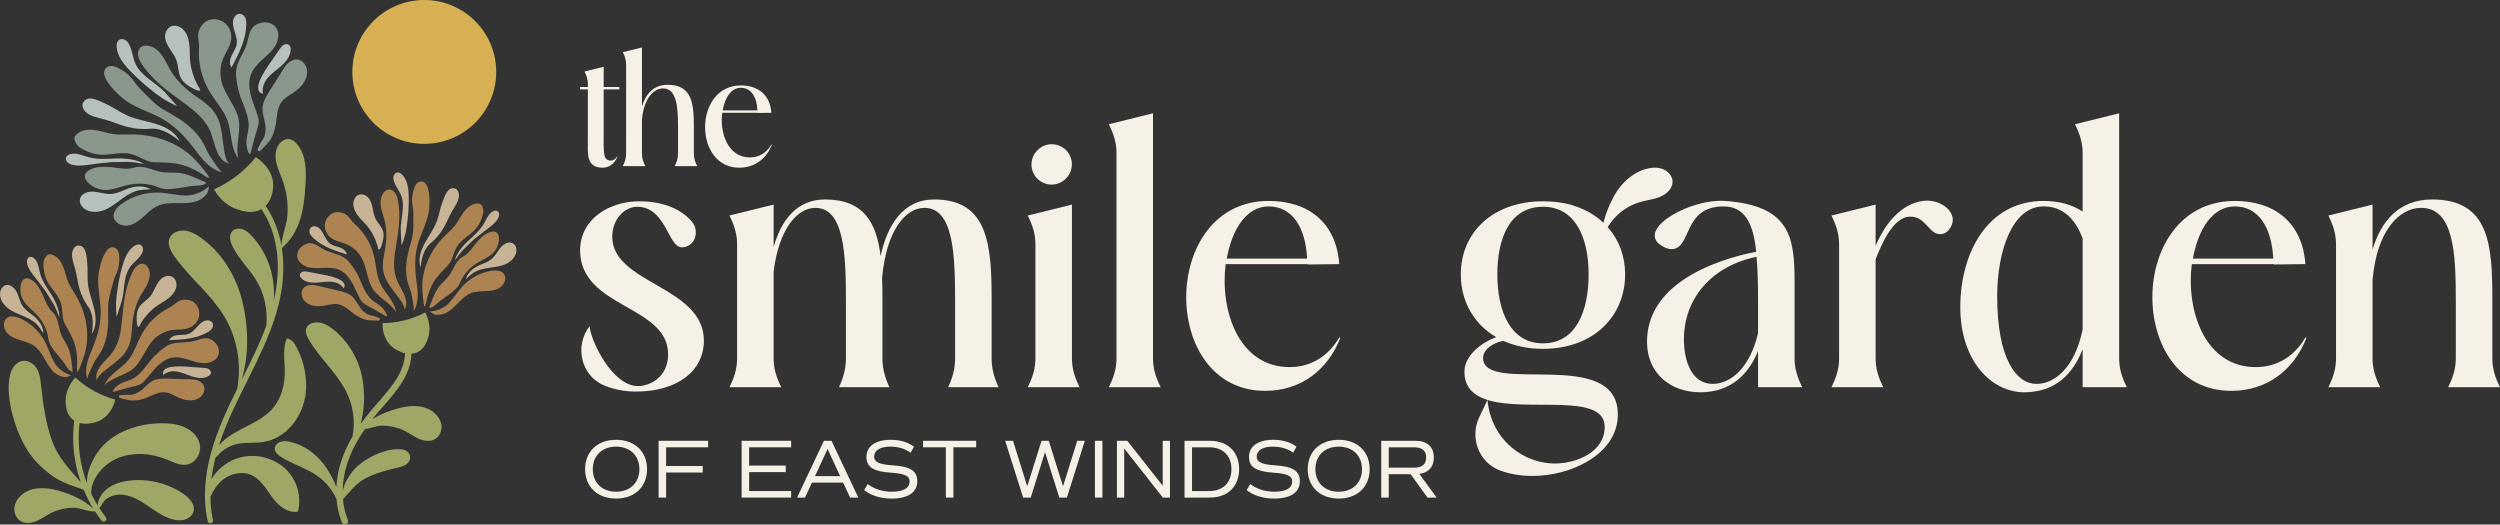 <?xml version="1.0" encoding="UTF-8"?><svg id="Layer_2" xmlns="http://www.w3.org/2000/svg" viewBox="0 0 900 188.835"><rect x="0" y="0" width="900" height="188.835" fill="#333333" stroke="none"/><g id="Components"><g id="_25fd69a9-5ed3-4e67-bae5-b8f0a8f5b347_7"><path d="M212.253,117.429c.394,5.39,8.282,21.561,17.354,21.561,4.47,0,10.912-3.287,10.912-11.438,0-17.748-31.552-16.565-31.683-37.337,0-11.701,10.912-17.748,21.298-17.748,7.535,0,14.686,2.226,18.989,7.383,2.591,3.105,1.402,8.184-2.546,9.061-.35.078-.705.121-1.061.121-4.996.132-5.653-14.33-15.908-14.593-4.601-.132-9.203,4.338-9.203,10.78,0,16.959,32.867,17.748,32.998,37.337,0,11.175-9.729,18.274-24.058,18.405-3.723.056-7.736-.565-11.583-2.082-8.521-3.36-11.138-14.225-5.508-21.451h0Z" style="fill:#f5f1e7;"/><path d="M262.595,77.594l15.908-3.944v15.25c2.761-9.597,8.282-17.091,18.537-17.091,13.935,0,18.537,8.414,19.983,20.377,2.366-11.043,8.02-20.377,19.326-20.377,19.457,0,20.64,16.565,20.64,36.022v21.166c0,3.812.92,6.968,2.498,10.386h-18.142c1.578-3.418,2.498-6.573,2.498-10.386v-20.64c0-17.091-.657-33.524-11.043-33.524-6.705,0-13.673,7.888-15.25,25.242.132,2.498.132,5.127.132,7.757v21.166c0,3.812.92,6.968,2.498,10.386h-18.142c1.578-3.418,2.498-6.573,2.498-10.386v-20.64c0-17.091-.657-33.524-11.043-33.524-6.31,0-13.015,7.231-14.987,22.875v31.289c0,3.812,1.052,6.968,2.761,10.386h-18.668c1.709-3.418,2.761-6.573,2.761-10.386v-41.018c0-3.812-1.052-6.968-2.761-10.386Z" style="fill:#f5f1e7;"/><path d="M385.898,73.65v55.348c0,3.812,1.052,6.968,2.761,10.386h-18.668c1.709-3.418,2.761-6.573,2.761-10.386v-41.018c0-3.812-1.052-6.968-2.761-10.386l15.908-3.944ZM373.451,54.117l.079-.079c2.838-2.838,7.446-2.82,10.262.04h0c2.785,2.829,2.768,7.375-.04,10.182l-.079.079c-2.838,2.838-7.446,2.82-10.262-.04h0c-2.785-2.829-2.768-7.375.04-10.182Z" style="fill:#f5f1e7;"/><path d="M415.081,40.784v88.214c0,3.812,1.052,6.968,2.761,10.386h-18.668c1.709-3.418,2.761-6.573,2.761-10.386V55.114c0-3.812-1.052-6.968-2.761-10.386l15.908-3.944Z" style="fill:#f5f1e7;"/><path d="M427.041,106.649c.132-17.091,9.992-34.313,29.712-34.313,14.33,0,24.321,7.888,25.373,22.744l-11.438.132v-.132h-29.449c-2.103,16.565,4.601,37.074,23.007,37.074,7.757,0,13.935-3.944,17.88-10.649l.394.132c-4.47,11.438-14.067,19.063-27.082,19.063-19.063,0-28.528-16.959-28.397-34.05ZM441.634,93.108h28.923c-.526-11.306-5.39-18.8-13.804-18.8-8.151,0-13.278,8.414-15.119,18.8Z" style="fill:#f5f1e7;"/><path d="M632.238,90.61c-1.052-9.992-3.944-16.302-11.832-16.302-14.724,0-11.306,15.382-18.668,15.382-1.315,0-2.892-.657-4.601-1.972-6.721-6.023,11.668-16.258,23.927-15.382,23.342,1.668,24.979,13.147,24.979,28.791v27.871c0,3.812,1.052,6.968,2.761,10.386h-15.908v-13.015c-3.418,8.414-9.86,14.856-20.772,14.856-10.78,0-19.063-6.836-19.194-17.88-.263-20.509,22.875-29.449,39.309-32.735ZM606.207,122.162c0,8.02,2.892,16.039,10.386,16.039,6.442,0,13.41-5.785,16.302-18.274v-11.569c0-5.785-.132-11.306-.526-15.908-15.776,3.155-26.162,14.724-26.162,29.712Z" style="fill:#f5f1e7;"/><path d="M675.218,73.65v14.856c3.287-7.757,8.893-14.995,16.959-16.17,6.016-.877,12.311,3.637,10.517,8.545-1.052,2.366-2.366,3.418-4.47,3.418-3.944-.263-4.996-6.31-10.517-6.31-6.31,0-10.517,10.386-12.489,15.382v35.628c0,3.812,1.052,6.968,2.761,10.386h-18.668c1.709-3.418,2.761-6.573,2.761-10.386v-41.018c0-3.812-1.052-6.968-2.761-10.386l15.908-3.944Z" style="fill:#f5f1e7;"/><path d="M735.683,72.336c5.522,0,10.254,1.315,14.067,3.812v-21.035c0-3.812-1.052-6.968-2.761-10.386l15.908-3.944v88.214c0,3.812,1.052,6.968,2.761,10.386h-15.908v-13.673c-3.418,8.808-9.729,15.513-21.035,15.513-11.701,0-23.007-11.175-23.007-30.632,0-19.589,9.86-38.257,29.974-38.257ZM733.185,138.201c6.705,0,13.804-6.179,16.565-19.589v-32.735c-2.629-7.099-7.099-11.569-14.067-11.569-11.306,0-16.696,16.17-16.696,32.341,0,22.218,6.705,31.552,14.198,31.552Z" style="fill:#f5f1e7;"/><path d="M774.853,106.649c.132-17.091,9.992-34.313,29.712-34.313,14.33,0,24.321,7.888,25.373,22.744l-11.438.132v-.132h-29.449c-2.103,16.565,4.601,37.074,23.007,37.074,7.757,0,13.935-3.944,17.88-10.649l.394.132c-4.47,11.438-14.067,19.063-27.082,19.063-19.063,0-28.528-16.959-28.397-34.05ZM789.446,93.108h28.923c-.526-11.306-5.39-18.8-13.804-18.8-8.151,0-13.278,8.414-15.119,18.8Z" style="fill:#f5f1e7;"/><path d="M838.211,77.594l15.908-3.944v16.17c3.024-9.992,9.334-18.011,21.429-18.011,20.772,0,21.692,16.565,21.692,36.022v21.166c0,3.812,1.052,6.968,2.761,10.386h-18.668c1.709-3.418,2.761-6.573,2.761-10.386v-20.64c0-17.091-.657-33.524-12.489-33.524-7.757,0-15.908,8.02-17.485,25.899v28.265c0,3.812,1.052,6.968,2.761,10.386h-18.668c1.709-3.418,2.761-6.573,2.761-10.386v-41.018c0-3.812-1.052-6.968-2.761-10.386Z" style="fill:#f5f1e7;"/><path d="M208.834,32.177v-.855h2.792v-1.082c0-1.651-.456-3.019-1.196-4.5l6.892-1.709v7.291h5.639v.855h-5.639v15.437c0,7.405-.342,10.197,2.678,10.197.797,0,1.538-.57,2.164-1.481l.114.057c-1.025,2.678-3.247,3.988-5.241,3.988-6.152,0-5.411-5.127-5.411-10.14v-18.058h-2.792Z" style="fill:#f5f1e7;"/><path d="M224.213,18.79l6.892-1.709v21.248c1.31-4.33,4.045-7.804,9.285-7.804,9.001,0,9.4,7.177,9.4,15.608v9.172c0,1.651.455,3.019,1.196,4.5h-8.089c.741-1.481,1.196-2.849,1.196-4.5v-8.944c0-7.405-.285-14.526-5.411-14.526-3.304,0-6.893,3.532-7.576,11.222v12.247c0,1.651.456,3.019,1.196,4.5h-8.089c.74-1.481,1.196-2.849,1.196-4.5V23.29c0-1.652-.456-3.019-1.196-4.5Z" style="fill:#f5f1e7;"/><path d="M253.833,45.62c.057-7.405,4.329-14.868,12.873-14.868,6.209,0,10.539,3.418,10.994,9.855l-4.956.057v-.057h-12.759c-.911,7.177,1.993,16.064,9.969,16.064,3.361,0,6.038-1.709,7.747-4.615l.171.057c-1.936,4.956-6.095,8.261-11.734,8.261-8.26,0-12.361-7.348-12.304-14.754ZM260.156,39.753h12.532c-.228-4.899-2.336-8.146-5.982-8.146-3.532,0-5.753,3.646-6.55,8.146Z" style="fill:#f5f1e7;"/><path d="M210.639,168.905c0-6.343,4.448-10.581,11.151-10.581s11.154,4.238,11.154,10.581-4.448,10.583-11.154,10.583-11.151-4.238-11.151-10.583ZM230.179,168.905c0-4.899-3.368-8.115-8.389-8.115s-8.386,3.216-8.386,8.115,3.368,8.118,8.386,8.118,8.389-3.216,8.389-8.118Z" style="fill:#f5f1e7;"/><path d="M239.806,161.029v6.735h13.168v2.346h-13.168v9.018h-2.704v-20.442h17.826v2.343h-15.121Z" style="fill:#f5f1e7;"/><path d="M269.695,161.029v6.584h13.168v2.346h-13.168v6.823h15.121v2.346h-17.828v-20.442h17.828v2.343h-15.121Z" style="fill:#f5f1e7;"/><path d="M303.524,173.745h-11.215l-2.524,5.382h-2.826l9.649-20.442h2.736l9.649,20.442h-2.946l-2.524-5.382ZM293.392,171.402h9.049l-4.509-9.771-4.54,9.771Z" style="fill:#f5f1e7;"/><path d="M311.076,176.452l1.292-2.195c2.285,1.773,5.35,2.765,8.598,2.765,4.238,0,6.494-1.263,6.494-3.728,0-1.953-1.834-2.795-6.674-3.126-6.374-.419-8.869-2.014-8.869-5.682,0-3.848,3.277-6.162,8.779-6.162,3.277,0,6.101.841,8.328,2.465l-1.202,2.195c-1.956-1.444-4.45-2.195-7.338-2.195-3.607,0-5.801,1.353-5.801,3.607,0,1.956,1.804,2.797,6.674,3.126,6.374.422,8.869,2.014,8.869,5.682,0,4.06-3.307,6.284-9.291,6.284-3.848,0-7.364-1.083-9.859-3.036Z" style="fill:#f5f1e7;"/><path d="M351.424,161.029h-8.206v18.099h-2.707v-18.099h-8.208v-2.343h19.12v2.343Z" style="fill:#f5f1e7;"/><path d="M390.545,158.685l-6.465,20.442h-2.736l-5.14-16.353-5.14,16.353h-2.736l-6.462-20.442h2.826l5.109,16.384,5.143-16.384h2.614l5.14,16.384,5.111-16.384h2.736Z" style="fill:#f5f1e7;"/><path d="M394.161,158.685h2.704v20.442h-2.704v-20.442Z" style="fill:#f5f1e7;"/><path d="M421.187,158.685v20.442h-2.556l-13.919-17.677v17.677h-2.616v-20.442h3.728l12.746,16.172v-16.172h2.616Z" style="fill:#f5f1e7;"/><path d="M446.087,168.905c0,6.223-4.119,10.222-10.522,10.222h-9.137v-20.442h9.137c6.404,0,10.522,3.999,10.522,10.22ZM443.322,168.905c0-4.87-3.068-7.876-8.057-7.876h-6.133v15.753h6.133c4.989,0,8.057-3.004,8.057-7.876Z" style="fill:#f5f1e7;"/><path d="M448.798,176.452l1.292-2.195c2.285,1.773,5.35,2.765,8.598,2.765,4.238,0,6.494-1.263,6.494-3.728,0-1.953-1.834-2.795-6.674-3.126-6.374-.419-8.869-2.014-8.869-5.682,0-3.848,3.277-6.162,8.779-6.162,3.277,0,6.101.841,8.328,2.465l-1.202,2.195c-1.956-1.444-4.45-2.195-7.338-2.195-3.607,0-5.801,1.353-5.801,3.607,0,1.956,1.804,2.797,6.674,3.126,6.374.422,8.869,2.014,8.869,5.682,0,4.06-3.307,6.284-9.291,6.284-3.848,0-7.364-1.083-9.859-3.036Z" style="fill:#f5f1e7;"/><path d="M470.782,168.905c0-6.343,4.448-10.581,11.151-10.581s11.154,4.238,11.154,10.581-4.448,10.583-11.154,10.583-11.151-4.238-11.151-10.583ZM490.321,168.905c0-4.899-3.368-8.115-8.389-8.115s-8.386,3.216-8.386,8.115,3.368,8.118,8.386,8.118,8.389-3.216,8.389-8.118Z" style="fill:#f5f1e7;"/><path d="M513.897,179.127l-6.072-8.418h-7.876v8.418h-2.707v-20.442h12.266c4.27,0,6.674,2.163,6.674,6.011,0,3.368-1.863,5.443-5.201,5.923l6.194,8.508h-3.277ZM499.949,168.366h9.049c2.946,0,4.419-1.205,4.419-3.67,0-2.463-1.473-3.667-4.419-3.667h-9.049v7.338Z" style="fill:#f5f1e7;"/><path d="M598.61,60.866c-1.944-.745-4.171-.587-6.196-.002-4.954,1.427-8.913,5.253-11.331,9.652-1.619,2.948-3.036,6.288-3.828,9.693-2.701-2.538-6.036-4.565-9.952-5.9l-1.972-.657c-3.024-.789-6.311-1.184-9.86-1.184-18.142,0-29.58,11.306-29.58,26.293,0,9.598,4.601,17.88,12.752,22.612-5.39,1.973-11.306,6.574-11.438,12.227-.132,5.785,3.287,8.809,8.282,10.386,14.33,4.471,42.201-2.892,42.201,9.728,0,8.941-9.992,13.147-18.011,13.147-10.781,0-22.744-8.019-24.19-22.876l-2.959,6.208c-3.479,7.3-.206,16.232,7.35,19.112,3.433,1.308,7.424,2.025,11.648,2.025,13.804.132,30.895-7.757,30.895-22.087.131-24.715-48.511-6.835-48.511-20.376,0-3.024,3.418-5.39,7.231-6.179,4.075,1.84,8.94,2.892,14.33,2.892,18.142,0,29.58-11.701,29.58-26.82,0-6.564-2.23-12.456-6.276-16.995,2.598-4.299,6.691-7.628,11.737-9.057,2.404-.682,4.947-.924,7.241-1.906,2.294-.98,4.392-2.99,4.382-5.383-.009-2.019-1.582-3.809-3.526-4.554ZM555.471,123.607c-11.701,0-16.433-11.568-16.433-24.847,0-13.014,4.47-24.32,16.433-24.32,11.701,0,16.433,11.175,16.433,24.32s-4.47,24.847-16.433,24.847Z" style="fill:#f5f1e7;"/><path d="M45.788,41.574c3.319,1.484,7.016,1.985,10.495,3.083,3.48,1.098,6.972,3.03,8.431,6.244-2.66-2.396-6.758-4.914-10.393-4.563-2.899.28-5.852.042-8.662-.699-2.738-.722-5.321-1.911-8.055-2.649-2.402-.648-5.072-1.029-6.807-2.745-.889-.879-1.44-2.245-.859-3.334,1.625-3.046,6.094-.454,8.192.488,2.661,1.195,4.994,2.984,7.657,4.175Z" style="fill:#b7c1bb;"/><path d="M55.716,30.077c1.56,1.182,3.109,2.424,4.349,3.922.471.569,3.635,4.112,3.635,4.112-.743-.108-4.539-2.24-5.16-2.67-.812-.562-1.612-1.138-2.401-1.729-3.246-2.432-6.292-5.106-9.101-7.993-2.433-2.5-4.793-5.401-5.042-8.808-.073-1.008.153-2.191,1.086-2.665.652-.331,1.485-.195,2.098.198.613.393,1.036,1.006,1.36,1.64,1.105,2.164,1.216,4.685,2.232,6.888,1.383,2.998,4.258,5.07,6.944,7.105Z" style="fill:#b7c1bb;"/><path d="M51.761,59.046c-1.83-.417-3.683-.672-5.559-.764l-6.092.093c-2.617.185-5.258.533-7.852.903-2.038.278-4.146.556-6.161.069-1.228-.278-2.571-1.204-2.386-2.386.185-.996,1.343-1.529,2.386-1.621,2.038-.162,3.961.787,5.929,1.297,3.196.811,6.601.556,9.844.417,2.918-.093,5.744.185,8.431,1.158.303.128,1.087.497,1.459.834Z" style="fill:#b7c1bb;"/><path d="M33.791,68.996c1.995.156,3.927.903,5.928.843,1.712-.051,3.34-.691,4.899-1.369,1.578-.687,3.206-1.194,4.842-1.315,1.612-.119,3.231.138,4.815.969-1.945.178-3.634.067-5.481.708-1.919.665-3.587,1.77-5.191,2.957-1.935,1.433-3.841,2.973-6.111,3.847-2.271.874-5.039.967-7.017-.412-1.239-.864-2.071-2.416-1.627-3.819.58-1.832,2.946-2.563,4.941-2.408Z" style="fill:#b7c1bb;"/><path d="M71.348,32.614c-.758-.088-1.77-.743-2.433-1.094-1.569-.832-3.037-1.928-3.84-3.501-.977-1.912-.811-4.177-1.514-6.196-.529-1.518-1.526-2.838-2.407-4.199-.881-1.361-1.675-2.851-1.716-4.451-.041-1.6.871-3.321,2.468-3.799,1.489-.446,3.135.298,4.173,1.413,1.252,1.345,1.822,3.157,2.046,4.945.223,1.788.136,3.598.258,5.395.241,3.554,1.318,7.064,3.129,10.176.453.779,1.133,1.463-.163,1.312Z" style="fill:#b7c1bb;"/><path d="M83.668,23.675c-.164.272-.285.589-.285.589-.949-1.199-.632-2.922.018-4.292.649-1.369,1.595-2.65,1.826-4.137.487-3.134-2.31-6.369-1.038-9.294.338-.777,1.037-1.482,1.914-1.555.888-.074,1.722.53,2.128,1.288.406.759.461,1.642.444,2.494-.111,5.306-2.463,10.189-5.006,14.906Z" style="fill:#b7c1bb;"/><path d="M101.595,23.415c-1.627,1.51-3.53,2.748-5.007,4.393-1.543,1.718-2.279,3.697-1.962,5.936-4.428-1.083,1.085-8.855,2.283-10.592,1.252-1.817,2.505-3.635,3.757-5.452.386-.56.789-1.136,1.377-1.502.588-.365,1.417-.465,1.971-.053.502.373.642,1.043.636,1.652-.023,2.168-1.428,4.109-3.055,5.618Z" style="fill:#b7c1bb;"/><path d="M43.758,73.41c3.986-2.898,9.084-4.365,14.081-4.052,3.029.19,5.998,1.007,9.034,1.036,2.982.029,6.204-1.305,8.332-3.317.011.587-.239,1.575-.431,2.133-.181.527-.548.914-.956,1.3-.777.736-1.834,1.529-2.873,1.894-2.262.796-4.738.734-7.148.714-2.41-.02-4.908.03-7.085,1.016-1.994.903-3.526,2.502-5.128,3.952-1.603,1.45-3.445,2.835-5.631,3.119-2.186.284-4.721-.961-5.039-3.048-.289-1.897,1.25-3.588,2.845-4.748Z" style="fill:#8a978d;"/><path d="M64.743,62.277c3.303.39,9.204,3.38,9.558,3.49-.906,1.077-2.585,1.047-4.029,1.114-2.2.102-4.35.645-6.534.924-2.184.279-4.511.549-6.525-.305-3.568-1.511-7.674-1.756-11.461-.852-2.571.613-5.059,1.743-7.709,1.735-2.385-.007-4.749-.995-6.373-2.665-.697-.716-1.287-1.659-1.109-2.622.17-.92.996-1.601,1.86-2.038,2.347-1.188,5.155-1.112,7.796-.85,2.641.263,5.55.959,8.063.138,1.61-.525,3.386-.27,5.018.188,1.632.458,3.21,1.114,4.886,1.396,2.159.363,4.384.089,6.56.346Z" style="fill:#8a978d;"/><path d="M73.514,63.224c-.737-.585-1.569-1.041-2.406-1.504-1.877-1.038-3.846-1.95-5.952-2.474-3.074-.765-6.316-.768-9.444-.81-3.116-.042-5.683-2.303-8.626-3.009-.705-.169-1.42-.255-2.139-.284-2.025-.083-4.093.28-6.129.481-3.749.371-6.926-.557-10.051-2.506-1.096-.684-2.581-2.939-1.673-4.178,1.407-1.916,4.178-2.449,6.609-2.176,2.431.274,4.742,1.181,7.164,1.514,2.547.35,5.14.055,7.712.131,5.507.163,10.99,1.627,15.693,4.393,2.369,1.393,4.574,3.116,6.392,5.135,1.678,1.863,3.459,3.969,4.806,6.09-.018-.028-.994-.039-1.956-.802Z" style="fill:#8a978d;"/><path d="M46.845,27.558c1.228,1.251,1.995,2.8,3.213,4.019,2.902,2.905,5.476,6.031,9.153,8.109,1.734.98,3.586,1.99,5.236,3.074,4.242,2.788,7.655,6.027,9.662,10.671.597,1.382,1.243,2.618,2.169,3.836,1.137,1.496,1.913,3.155,3.428,4.467l.163.284c-3.66-.915-6.388-3.803-8.593-6.742-4.213-5.615-8.356-10.495-14.977-13.599-3.606-1.69-7.402-3.066-10.716-5.234-2.305-1.508-11.602-9.823-6.698-12.437,1.01-.538,2.276-.182,3.319.294,1.742.796,3.321,1.911,4.641,3.257Z" style="fill:#8a978d;"/><path d="M70.806,34.872c3.55,2.381,6.483,4.579,7.994,8.672.975,2.642,1.184,5.458,1.569,8.214.183,1.309.648,6.893,2.516,7.199-4.855-.8-5.522-7.242-6.811-10.764-1.856-5.072-5.917-8.271-10.238-11.409-5.433-3.946-10.983-8.01-14.649-13.512-.726-1.09-1.387-2.274-1.489-3.562-.272-3.426,3.123-3.989,5.698-2.529,1.585.898,2.744,2.351,3.661,3.879.916,1.528,1.629,3.162,2.563,4.681,2.187,3.556,5.668,6.77,9.187,9.13Z" style="fill:#8a978d;"/><path d="M80.396,20.899c-1.238,2.934-1.388,6.276-.416,9.301,1.284,4.001,4.251,7.378,5.588,11.363,1.65,4.917-.98,10.435.211,15.472-2.928-3.898-2.256-9.257-3.923-13.784-1.343-3.648-4.146-6.606-6.206-9.935-2.982-4.819-4.395-10.513-3.995-16.099.131-1.822-.609-3.764-.197-5.547.411-1.783,1.565-3.464,3.282-4.264,2.103-.98,4.805-.44,6.484,1.117,1.68,1.557,2.342,3.981,1.905,6.178-.439,2.209-1.853,4.113-2.733,6.198Z" style="fill:#8a978d;"/><path d="M94.352,21.559c-1.59,1.463-3.136,3.059-3.934,5.027-1.984,4.893.903,10.573,1.672,13.067.383,1.242,1.105,2.837,1.055,4.14-.068,1.801-.974,3.842-1.432,5.592-.502,1.915-1.004,3.829-1.506,5.744-.039.147-.103.32-.257.355-.192.044-.339-.158-.419-.331-.691-1.496-.947-3.164-.781-4.789.096-.947.312-1.856.493-2.77.191-.964.344-1.934.28-2.961-.126-1.995-.729-3.941-1.437-5.811-.902-2.385-1.983-4.741-2.457-7.25-.436-2.307-.98-4.715-.496-7.061.678-3.289,3.08-6.052,3.892-9.314.415-1.667.813-4.164,2.064-5.451.653-.672,1.524-1.125,2.438-1.402,1.333-.404,2.836-.438,4.087.159,3.47,1.653,2.987,5.826,1.222,8.419-1.204,1.768-2.892,3.174-4.481,4.638Z" style="fill:#8a978d;"/><path d="M94.267,53.786c-.183.213-.367.437-.624.562-.257.125-.611.116-.792-.098-.213-.253-.088-.625.05-.922.343-.738.713-1.464,1.109-2.178.36-.649.931-1.321,1.17-2.017.445-1.296.495-2.801.332-4.145-.25-2.054-1.112-4.048-1.002-6.113.119-2.243,1.363-4.27,2.572-6.195,1.534-2.441,3.067-4.882,4.601-7.322.608-.968,1.228-1.949,2.09-2.721.862-.771,2.014-1.319,3.191-1.229,1.882.145,3.279,1.907,3.538,3.695.239,1.653-.288,3.354-1.225,4.762-.937,1.408-2.26,2.548-3.685,3.511-1.419.96-2.985,1.79-4.054,3.1-1.837,2.251-1.808,5.351-2.241,8.177-.275,1.791-.813,3.564-1.689,5.173-.869,1.596-2.176,2.609-3.339,3.959Z" style="fill:#8a978d;"/><path d="M31.651,102.169c.349,3.109,1.592,6.069,2.298,9.128.705,3.06.799,6.493-.947,8.978.614-3.019.693-7.157-1.156-9.699-1.474-2.027-2.587-4.321-3.265-6.728-.66-2.345-.907-4.78-1.554-7.129-.568-2.064-1.452-4.21-.938-6.246.263-1.043,1.036-2.049,2.097-2.093,2.969-.125,2.998,4.32,3.216,6.287.276,2.495-.031,5.006.249,7.501Z" style="fill:#c7b497;"/><path d="M44.511,104.51c-.195,1.673-.439,3.363-1.009,4.938-.216.597-1.461,4.491-1.461,4.491-.245-.598-.321-4.344-.274-4.992.062-.847.14-1.692.234-2.535.386-3.469,1.038-6.896,1.952-10.239.791-2.896,1.911-5.913,4.329-7.585.715-.494,1.692-.843,2.45-.359.53.339.793,1.016.769,1.642-.024.626-.293,1.207-.622,1.724-1.122,1.765-2.943,2.947-4.133,4.663-1.619,2.334-1.9,5.372-2.235,8.252Z" style="fill:#c7b497;"/><path d="M21.304,114.229c-.49-1.539-1.11-3.024-1.861-4.455l-2.729-4.476c-1.28-1.86-2.691-3.666-4.099-5.428-1.096-1.39-2.223-2.832-2.742-4.538-.33-1.032-.23-2.433.727-2.811.82-.298,1.72.328,2.244,1.061,1.01,1.44,1.146,3.281,1.628,4.963.795,2.724,2.471,5.137,3.99,7.481,1.343,2.123,2.371,4.34,2.824,6.757.038.28.106,1.023.019,1.446Z" style="fill:#c7b497;"/><path d="M6.078,105.25c.756,1.547,1.045,3.306,1.964,4.763.786,1.247,1.971,2.175,3.155,3.034,1.198.87,2.286,1.856,3.09,3.016.792,1.143,1.309,2.456,1.385,3.994-.981-1.365-1.637-2.665-2.918-3.755-1.331-1.132-2.879-1.887-4.459-2.557-1.908-.809-3.882-1.549-5.521-2.851-1.639-1.302-2.918-3.314-2.759-5.383.099-1.296.887-2.59,2.122-2.874,1.612-.37,3.188,1.065,3.943,2.612Z" style="fill:#c7b497;"/><path d="M49.457,117.208c-.265-.601-.223-1.637-.252-2.282-.069-1.527.103-3.094.919-4.377.991-1.559,2.743-2.426,3.933-3.829.895-1.055,1.438-2.371,2.062-3.619.624-1.247,1.382-2.487,2.551-3.216,1.168-.729,2.843-.804,3.895.171.981.909,1.148,2.455.775,3.711-.45,1.516-1.545,2.73-2.773,3.676-1.228.947-2.608,1.672-3.887,2.547-2.529,1.731-4.662,4.062-6.179,6.764-.38.676-.59,1.478-1.044.452Z" style="fill:#c7b497;"/><path d="M61.465,122.439c-.273-.003-.561.046-.561.046.475-1.227,1.891-1.745,3.19-1.861,1.299-.117,2.661.026,3.865-.453,2.536-1.008,3.713-4.494,6.438-4.829.724-.089,1.552.122,1.989.74.443.626.359,1.508-.026,2.14-.385.632-1.016,1.059-1.655,1.418-3.983,2.235-8.63,2.623-13.239,2.798Z" style="fill:#c7b497;"/><path d="M69.487,135.618c-1.83-.547-3.579-1.417-5.444-1.794-1.947-.394-3.737-.075-5.258,1.138-1.131-3.756,7.04-3.063,8.851-2.934,1.895.135,3.789.27,5.684.405.584.042,1.187.088,1.715.365.528.277.964.848.9,1.438-.057.536-.493.932-.947,1.193-1.617.929-3.67.735-5.5.188Z" style="fill:#c7b497;"/><path d="M7.159,114.568c3.89,1.69,7.204,4.829,9.154,8.671,1.182,2.329,1.873,4.887,3.177,7.151,1.281,2.224,3.677,4.03,6.098,4.729-.43.265-1.272.511-1.77.612-.47.096-.917-.008-1.381-.141-.885-.255-1.934-.692-2.659-1.302-1.578-1.329-2.614-3.192-3.651-4.988-1.038-1.795-2.166-3.626-3.848-4.81-1.54-1.084-3.395-1.522-5.17-2.077-1.775-.555-3.607-1.316-4.772-2.813-1.165-1.497-1.349-3.92.059-5.068,1.28-1.043,3.207-.64,4.763.036Z" style="fill:#ac8351;"/><path d="M24.578,125.266c1.153,2.619,1.514,8.3,1.587,8.611-1.194-.202-1.905-1.459-2.586-2.501-1.037-1.587-2.378-2.944-3.539-4.441-1.161-1.497-2.377-3.105-2.624-4.971-.438-3.306-2.05-6.457-4.373-8.87-1.578-1.639-3.502-2.99-4.653-4.958-1.036-1.771-1.336-3.956-.808-5.889.227-.829.668-1.679,1.46-1.967.756-.276,1.623.039,2.324.489,1.906,1.222,3.076,3.337,4.035,5.41.959,2.073,1.713,4.534,3.419,6.039,1.093.964,1.679,2.392,2.052,3.803.373,1.41.576,2.867,1.099,4.232.674,1.759,1.849,3.29,2.608,5.015Z" style="fill:#ac8351;"/><path d="M27.706,132.183c.112-.802.087-1.618.064-2.441-.05-1.845-.234-3.704-.765-5.494-.775-2.613-2.189-5.019-3.524-7.356-1.33-2.329-.774-5.219-1.536-7.71-.183-.597-.431-1.164-.724-1.71-.823-1.538-1.995-2.913-3.033-4.334-1.912-2.618-2.612-5.379-2.531-8.547.028-1.111,1.052-3.197,2.367-3.065,2.035.206,3.641,2.028,4.499,3.95.859,1.922,1.195,4.031,2.007,5.973.853,2.042,2.204,3.835,3.271,5.776,2.284,4.154,3.593,8.859,3.597,13.554.002,2.365-.313,4.753-1.016,6.982-.648,2.058-1.432,4.298-2.417,6.223.013-.026-.405-.754-.259-1.8Z" style="fill:#ac8351;"/><path d="M42.504,96.832c-.391,1.457-1.205,2.702-1.577,4.138-.887,3.421-2.08,6.694-2.015,10.329.031,1.714.091,3.528.007,5.225-.214,4.363-1.125,8.308-3.693,11.824-.764,1.046-1.398,2.065-1.897,3.283-.613,1.496-1.504,2.796-1.815,4.492l-.139.245c-.919-3.113.03-6.397,1.246-9.316,2.323-5.576,4.132-10.779,3.542-17.044-.321-3.412-.96-6.827-.799-10.232.112-2.368,2.217-12.893,6.296-10.398.84.514,1.129,1.608,1.231,2.589.171,1.639.033,3.297-.388,4.864Z" style="fill:#ac8351;"/><path d="M47.546,117.792c-.215,3.673-.564,6.806-2.939,9.714-1.533,1.877-3.53,3.261-5.405,4.751-.891.708-4.828,3.491-4.239,5.01-1.527-3.949,2.958-7.257,5.006-9.751,2.95-3.591,3.549-7.999,3.988-12.574.552-5.752,1.142-11.642,3.621-16.763.491-1.014,1.08-2.021,1.991-2.66,2.422-1.698,4.321.574,4.363,3.121.026,1.567-.545,3.062-1.278,4.408-.733,1.347-1.633,2.589-2.351,3.944-1.681,3.175-2.544,7.16-2.757,10.799Z" style="fill:#ac8351;"/><path d="M62.095,118.801c-2.716.364-5.26,1.712-7.078,3.753-2.405,2.7-3.614,6.374-5.984,9.106-2.925,3.371-8.165,3.831-11.38,6.914,1.612-3.874,5.878-5.716,8.507-8.929,2.119-2.589,3.087-5.96,4.656-8.941,2.271-4.316,5.875-7.85,10.193-9.993,1.408-.699,2.525-2.095,4.027-2.569,1.502-.474,3.252-.352,4.595.571,1.645,1.131,2.425,3.37,2.004,5.296-.421,1.926-1.929,3.475-3.749,4.111-1.83.639-3.859.422-5.789.681Z" style="fill:#ac8351;"/><path d="M67.701,129.437c-1.779-.54-3.638-.99-5.445-.722-4.495.666-7.445,5.287-8.958,6.947-.754.826-1.621,2.058-2.609,2.591-1.365.736-3.274.956-4.772,1.38-1.639.464-3.278.928-4.917,1.392-.126.036-.282.064-.376-.036-.116-.123-.031-.321.062-.455.807-1.166,1.933-2.084,3.21-2.671.744-.342,1.512-.58,2.269-.844.798-.279,1.584-.589,2.318-1.086,1.424-.965,2.604-2.262,3.681-3.603,1.375-1.711,2.649-3.541,4.303-4.989,1.52-1.331,3.068-2.786,5.019-3.452,2.735-.933,5.833-.359,8.606-1.182,1.417-.42,3.442-1.216,4.943-.85.783.191,1.5.639,2.104,1.195.882.811,1.563,1.912,1.667,3.1.29,3.295-3.015,4.759-5.709,4.583-1.837-.12-3.617-.758-5.396-1.297Z" style="fill:#ac8351;"/><path d="M43.768,143.448c-.238-.043-.485-.082-.689-.217-.205-.136-.353-.402-.273-.63.094-.269.425-.338.706-.366.697-.068,1.397-.111,2.099-.129.639-.017,1.386.114,2.006-.013,1.155-.236,2.293-.856,3.218-1.564,1.414-1.083,2.516-2.592,4.095-3.413,1.715-.891,3.761-.855,5.717-.798,2.48.071,4.959.142,7.439.213.983.028,1.982.059,2.93.361.949.302,1.858.917,2.305,1.83.714,1.459.018,3.264-1.195,4.237-1.122.899-2.612,1.251-4.066,1.172-1.453-.08-2.876-.563-4.213-1.199-1.331-.633-2.631-1.431-4.069-1.652-2.471-.379-4.757.997-7.042,1.909-1.448.578-2.998.954-4.574,1.007-1.563.053-2.885-.474-4.394-.747Z" style="fill:#ac8351;"/><path d="M157.159,79.862c-1.091,2.816-2.981,5.272-4.393,7.954-1.412,2.682-2.344,5.863-1.327,8.613.17-2.969,1.116-6.85,3.467-8.767,1.875-1.529,3.479-3.396,4.704-5.475,1.194-2.026,2.024-4.238,3.206-6.271,1.039-1.787,2.392-3.571,2.413-5.598.011-1.038-.463-2.167-1.442-2.47-2.74-.848-3.862,3.294-4.55,5.076-.872,2.261-1.204,4.68-2.079,6.939Z" style="fill:#c7b497;"/><path d="M144.58,78.88c-.23,1.609-.418,3.247-.274,4.857.055.611.257,4.551.257,4.551.376-.498,1.37-3.975,1.485-4.592.151-.806.286-1.614.406-2.424.494-3.332.729-6.691.7-10.037-.025-2.897-.328-5.989-2.172-8.145-.545-.638-1.371-1.204-2.199-.938-.578.185-.991.753-1.122,1.343-.132.59-.024,1.199.156,1.763.612,1.923,2.021,3.475,2.709,5.37.936,2.578.45,5.481.054,8.252Z" style="fill:#c7b497;"/><path d="M163.845,93.665c.836-1.315,1.781-2.549,2.834-3.7l3.65-3.506c1.653-1.42,3.415-2.759,5.162-4.056,1.365-1.027,2.772-2.095,3.677-3.56.562-.882.814-2.214.014-2.802-.692-.48-1.686-.117-2.356.437-1.298,1.095-1.877,2.78-2.741,4.231-1.413,2.347-3.571,4.186-5.566,6-1.777,1.651-3.282,3.467-4.299,5.611-.104.252-.351.928-.374,1.345Z" style="fill:#c7b497;"/><path d="M180.267,89.035c-1.087,1.258-1.79,2.828-3.006,3.962-1.04.97-2.375,1.544-3.692,2.055-1.333.517-2.59,1.169-3.627,2.054-1.021.872-1.826,1.97-2.276,3.386,1.252-1.032,2.184-2.084,3.648-2.785,1.521-.729,3.151-1.052,4.792-1.288,1.98-.285,4.005-.49,5.855-1.301,1.851-.811,3.539-2.375,3.901-4.344.226-1.234-.19-2.636-1.272-3.205-1.413-.743-3.237.209-4.324,1.467Z" style="fill:#c7b497;"/><path d="M136.837,89.513c.396-.495.611-1.473.797-2.068.44-1.408.665-2.913.22-4.311-.541-1.699-1.963-2.939-2.728-4.542-.576-1.205-.758-2.567-1.034-3.885-.276-1.318-.678-2.661-1.588-3.63-.911-.968-2.455-1.451-3.677-.8-1.139.607-1.676,2.008-1.637,3.272.047,1.526.77,2.928,1.683,4.114.913,1.186,2.023,2.203,3.001,3.335,1.934,2.238,3.35,4.939,4.101,7.835.188.725.187,1.525.863.679Z" style="fill:#c7b497;"/><path d="M124.341,91.438c.256.065.512.181.512.181-.141-1.262-1.335-2.094-2.518-2.523-1.183-.429-2.49-.631-3.495-1.374-2.119-1.565-2.359-5.109-4.819-6.092-.654-.261-1.478-.268-2.039.201-.567.475-.707,1.319-.503,2.004.204.685.687,1.239,1.196,1.731,3.167,3.067,7.409,4.574,11.667,5.872Z" style="fill:#c7b497;"/><path d="M113.609,101.762c1.843-.06,3.69-.441,5.523-.334,1.915.112,3.506.85,4.627,2.357,1.98-3.227-5.816-4.592-7.538-4.918-1.801-.341-3.603-.681-5.404-1.022-.555-.105-1.13-.21-1.69-.082-.561.128-1.108.554-1.194,1.121-.078.514.231.991.59,1.347,1.281,1.266,3.244,1.59,5.087,1.53Z" style="fill:#c7b497;"/><path d="M176.964,97.465c-4.047.619-7.913,2.733-10.678,5.838-1.676,1.882-2.952,4.1-4.726,5.891-1.743,1.76-4.424,2.855-6.856,2.912.337.353,1.062.79,1.501,1.007.415.205.858.219,1.324.208.888-.02,1.976-.169,2.803-.561,1.8-.852,3.226-2.336,4.636-3.756,1.411-1.42,2.914-2.85,4.776-3.541,1.704-.632,3.543-.584,5.337-.665,1.793-.081,3.69-.34,5.146-1.45,1.456-1.11,2.225-3.326,1.192-4.744-.938-1.288-2.835-1.387-4.455-1.14Z" style="fill:#ac8351;"/><path d="M158.072,103.16c-1.722,2.16-3.457,7.374-3.602,7.646,1.164.106,2.138-.893,3.029-1.697,1.358-1.226,2.945-2.162,4.397-3.273,1.452-1.111,2.983-2.312,3.673-3.993,1.223-2.978,3.503-5.522,6.266-7.202,1.876-1.141,4.005-1.928,5.564-3.482,1.403-1.398,2.221-3.363,2.204-5.298-.007-.83-.21-1.731-.878-2.196-.638-.444-1.524-.363-2.289-.116-2.079.671-3.692,2.356-5.098,4.055-1.405,1.699-2.715,3.809-4.678,4.794-1.257.631-2.156,1.819-2.852,3.044-.696,1.224-1.244,2.534-2.068,3.679-1.062,1.476-2.536,2.615-3.67,4.038Z" style="fill:#ac8351;"/><path d="M153.449,108.845c.093-.776.318-1.532.541-2.294.501-1.71,1.13-3.399,2.067-4.939,1.367-2.248,3.279-4.145,5.101-5.997,1.815-1.846,2.008-4.681,3.332-6.817.317-.512.689-.98,1.096-1.418,1.147-1.232,2.579-2.227,3.898-3.298,2.429-1.972,3.763-4.377,4.468-7.354.247-1.044-.194-3.243-1.454-3.443-1.95-.309-3.897.996-5.172,2.578-1.275,1.582-2.108,3.468-3.344,5.08-1.299,1.695-3.001,3.036-4.475,4.585-3.155,3.315-5.535,7.383-6.695,11.765-.584,2.207-.878,4.513-.771,6.766.098,2.08.278,4.364.723,6.403-.006-.027.564-.604.685-1.617Z" style="fill:#ac8351;"/><path d="M148.344,72.208c.006,1.456.459,2.818.453,4.25-.015,3.411.293,6.76-.663,10.136-.451,1.592-.953,3.27-1.294,4.875-.874,4.125-.996,8.031.534,11.945.455,1.164.796,2.272.962,3.531.203,1.547.715,2.98.588,4.64l.07.263c1.625-2.679,1.547-5.978,1.131-9.001-.795-5.776-1.202-11.078.891-16.779,1.14-3.105,2.577-6.135,3.266-9.352.479-2.238,1.106-12.579-3.316-11.255-.911.273-1.45,1.222-1.787,2.113-.563,1.488-.843,3.069-.836,4.635Z" style="fill:#ac8351;"/><path d="M138.476,90.529c-.704,3.481-1.15,6.491.351,9.79.969,2.129,2.491,3.913,3.875,5.765.657.88,3.646,4.447,2.723,5.72,2.397-3.31-.973-7.501-2.271-10.333-1.869-4.078-1.342-8.339-.626-12.718.901-5.504,1.801-11.147.749-16.537-.208-1.067-.51-2.152-1.203-2.973-1.842-2.181-4.174-.529-4.841,1.838-.41,1.456-.246,2.992.107,4.429.352,1.437.887,2.818,1.223,4.26.787,3.377.611,7.308-.086,10.758Z" style="fill:#ac8351;"/><path d="M124.65,87.887c2.446,1.008,4.487,2.893,5.682,5.246,1.58,3.112,1.803,6.839,3.343,9.973,1.9,3.867,6.677,5.586,8.918,9.255-.55-4.012-4.078-6.782-5.741-10.428-1.34-2.938-1.414-6.322-2.144-9.491-1.057-4.587-3.55-8.773-7.052-11.837-1.142-.999-1.841-2.577-3.126-3.389-1.285-.812-2.949-1.13-4.429-.599-1.814.651-3.093,2.548-3.174,4.449-.081,1.901.944,3.718,2.487,4.76,1.55,1.047,3.497,1.344,5.236,2.061Z" style="fill:#ac8351;"/><path d="M116.798,96.433c1.794-.066,3.639-.028,5.26.667,4.031,1.729,5.646,6.768,6.65,8.689.5.957,1.006,2.32,1.797,3.061,1.093,1.023,2.82,1.699,4.113,2.463,1.415.837,2.831,1.673,4.246,2.51.109.064.248.129.359.059.139-.086.108-.292.054-.44-.466-1.287-1.291-2.421-2.338-3.283-.61-.503-1.268-.913-1.91-1.347-.676-.457-1.333-.94-1.896-1.584-1.092-1.251-1.873-2.752-2.548-4.269-.862-1.935-1.6-3.957-2.787-5.715-1.091-1.616-2.177-3.356-3.834-4.457-2.323-1.545-5.355-1.772-7.74-3.223-1.219-.741-2.913-1.982-4.404-2.011-.778-.015-1.557.227-2.258.597-1.023.54-1.93,1.399-2.32,2.482-1.082,3.004,1.642,5.184,4.2,5.683,1.744.34,3.562.183,5.356.118Z" style="fill:#ac8351;"/><path d="M135.684,115.404c.232.018.472.043.697-.033.225-.076.428-.288.41-.521-.022-.274-.314-.421-.569-.515-.634-.235-1.277-.448-1.927-.637-.592-.173-1.322-.235-1.869-.506-1.02-.505-1.929-1.363-2.618-2.252-1.053-1.359-1.71-3.039-2.982-4.194-1.381-1.254-3.3-1.724-5.139-2.153-2.332-.544-4.663-1.088-6.995-1.633-.925-.216-1.864-.433-2.824-.384-.96.049-1.96.399-2.602,1.14-1.026,1.185-.821,3.042.072,4.248.825,1.115,2.13,1.811,3.506,2.095,1.376.284,2.823.183,4.227-.081,1.398-.263,2.808-.688,4.205-.539,2.4.255,4.194,2.102,6.102,3.516,1.209.896,2.563,1.628,4.021,2.066,1.445.434,2.809.268,4.285.385Z" style="fill:#ac8351;"/><path d="M86.27,164.73c-3.558.972-6.711,3.143-8.916,5.971-.4.513-.843,1.13-1.254,1.775.315-2.604.819-5.189,1.469-7.739.748-.544,1.575-1.613,1.951-1.944,1.663-1.456,3.721-2.51,5.925-2.981,3.115-.664,6.383-.212,9.529-.726,7.744-1.266,13.358-8.35,14.809-15.732,1.192-6.066-.104-12.812-2.976-18.308-.755-1.445-1.837-2.969-3.501-3.244-1.557,3.315-.921,7.381-.79,10.9.199,5.335-1.045,10.837-4.868,14.896-3.441,3.652-8.43,5.512-12.852,8.018-1.829,1.038-3.584,2.254-5.074,3.713-.183.179-.493.49-.843.861.062-.193.116-.388.179-.579,2.627-7.975,6.448-15.503,10.212-23.028,3.756-7.512,7.491-15.092,9.964-23.096,2.169-7.022,3.249-14.432,2.544-21.749-.079-.821-.188-1.636-.313-2.45,3.234-2.679,5.373-6.422,6.602-10.347,1.258-4.016,1.646-8.23,1.904-12.416.311-5.05.297-10.569-2.951-14.562-.701-.862-1.605-1.659-2.728-1.859-1.631-.29-3.244.796-4.085,2.164-1.172,1.907-1.196,4.286-.694,6.445.503,2.159,1.484,4.184,2.236,6.277,1.453,4.022,2.021,8.335,1.726,12.579-.255,3.661-1.963,7.135-2.192,10.698-.906-5.039-2.72-9.882-5.66-14.158,2.787-2.796,2.748-7.21,2.734-7.675-.185-6.091-5.735-9.525-6.282-9.852-1.52,1.911-3.684,4.259-6.638,6.553-3.084,2.396-6.059,3.98-8.397,5.019.742,1.351,3.282,5.545,8.498,7.259,1.647.541,5.162,1.697,8.373-.004.069-.037.115-.09.181-.128.022.032.047.061.069.091,3.997,5.897,5.711,12.923,5.847,19.892.086,4.391-.458,8.725-1.431,12.981.576-8.36-1.876-16.776-7.94-23.301-.869-.935-1.83-1.842-3.037-2.326-1.207-.483-2.715-.46-3.71.352-1.599,1.303-1.143,3.769-.261,5.591,2.172,4.49,5.992,8.056,8.599,12.329,3.032,4.967,4.209,10.749,3.631,16.42-2.469,6.707-5.688,13.12-8.896,19.528,2.877-9.361,2.451-20.33.011-29.39-2.318-8.608-7.313-16.722-14.811-21.976-1.712-1.2-3.626-2.273-5.739-2.461-2.114-.188-4.455.723-5.321,2.576-1.011,2.164.237,4.65,1.617,6.619,5.247,7.489,12.787,13.362,17.644,21.088,5.035,8.009,6.644,17.52,5.04,26.668-3.713,7.481-7.254,15.082-9.447,23.117-2.189,8.023-2.996,16.448-1.169,24.611.266,1.189,2.167.683,1.902-.501-.229-1.023-.425-2.054-.571-3.092-.245-1.736-.347-3.478-.37-5.221,1.091-2.502,2.647-4.838,4.891-6.474,2.634-1.918,6.275-2.744,9.355-1.584,3.608,1.359,5.63,4.925,7.834,7.976,2.204,3.052,5.605,6.075,9.419,5.405,1.447-5.465-.374-11.61-4.604-15.536-4.23-3.926-10.707-5.482-16.375-3.936Z" style="fill:#a0a665;"/><path d="M67.056,154.064c-2.62-1.336-5.682-1.694-8.675-1.692-7.508.001-15.301,2.313-20.695,7.45-3.409,3.246-6.455,8.958-6.416,14.093-.1-.272-.21-.54-.305-.813-.515-1.483-.957-2.988-1.325-4.51-.743-3.069-1.142-5.884-1.281-9.027-.109-2.47.023-4.895.291-7.3,3.011.805,6.177-.389,6.534-.533,5.053-2.039,6.207-7.365,6.31-7.886-2.076-.572-4.719-1.501-7.564-3.053-2.97-1.62-5.224-3.409-6.824-4.881-.902.99-3.63,4.244-3.445,8.779.059,1.433.183,4.489,2.609,6.423.147.117.309.179.461.28-.805,6.254-.345,12.661,1.279,18.764.311,1.168.706,2.314,1.104,3.459-3.971-4.454-8.186-9.004-10.194-14.423-2.434-6.569-3.401-13.545-4.14-20.477-.213-1.996-.425-4.052-1.408-5.824-.982-1.772-2.945-3.208-5.03-2.992-1.583.163-2.941,1.251-3.737,2.569-.797,1.318-1.111,2.849-1.315,4.359-1.155,8.593,3.501,23.283,10.288,29.964,1.678,1.651,3.437,3.244,5.377,4.612,3.509,2.475,7.295,3.49,11.193,4.899.968,2.335,2.081,4.614,3.411,6.778-3.404-3.227-8.573-5.435-13.021-6.584-3.114-.802-6.479-1.155-9.532-.159-3.053.996-5.689,3.597-5.857,6.677-.101,1.858.806,3.826,2.518,4.71,1.662.86,3.74.579,5.471-.146,1.731-.726,3.242-1.85,4.896-2.723,2.608-1.374,5.584-2.064,8.557-2.071,2.221-.006,5.613,1.597,7.634,1.305.711,1.095,1.437,2.181,2.241,3.216.319.41.847.619,1.349.338.424-.236.672-.88.354-1.29-.883-1.136-1.672-2.335-2.442-3.542.804-.653,1.466-2.314,2.325-3.004,1.355-1.086,3.157-1.724,4.921-1.753,3.523-.059,6.782,1.711,9.667,3.646,2.885,1.935,5.683,4.131,9.043,5.145,1.511.456,3.153.656,4.679.249,1.526-.407,2.909-1.502,3.319-2.966.685-2.447-1.413-4.782-3.556-6.271-5.423-3.769-12.319-5.546-18.988-4.898-3.143.306-6.33,1.185-8.733,3.147-1.65,1.347-3.206,3.652-3.259,5.859-.869-1.429-1.65-2.907-2.36-4.416.142-.934.149-1.956.416-2.836.421-1.39,1.085-2.713,1.919-3.925,1.715-2.491,4.181-4.533,7.012-5.756,5.728-2.476,12.464-1.893,18.134.472,2.26.944,4.612,2.186,7.059,1.731,2.95-.547,4.97-3.654,4.722-6.517-.249-2.863-2.369-5.32-4.99-6.655Z" style="fill:#a0a665;"/><path d="M153.087,146.789c-3.053-.996-6.418-.645-9.532.159-3.091.797-6.536,2.104-9.495,3.909.572-.716,1.163-1.435,1.784-2.159.615-.712,1.244-1.431,1.878-2.153,5.039-5.742,10.203-11.684,10.385-19.214.671-.05,1.348-.166,2.021-.462,2.741-1.207,3.609-4.03,4.016-5.353,1.289-4.187-.455-7.895-1.053-9.041-1.856.979-4.4,2.094-7.571,2.874-3.037.749-5.732.964-7.811.988-.032.511-.266,5.767,3.947,8.913.235.176,1.951,1.417,4.146,1.923-.119,6.746-5.033,12.39-9.821,17.846-.639.727-1.275,1.451-1.892,2.173-1.56,1.818-2.957,3.613-4.227,5.394,1.371-5.217,1.515-10.831.678-15.838-1.114-6.67-4.566-13.284-10.444-18.058-1.342-1.091-2.869-2.111-4.656-2.495-1.787-.384-3.88.023-4.806,1.301-1.082,1.492-.265,3.487.715,5.111,3.73,6.177,9.583,11.417,12.955,17.726,2.866,5.362,3.669,11.211,2.61,16.793-1.75,2.996-3.111,5.97-4.085,8.96-1.005,3.087-1.57,6.191-1.737,9.229-1.13-3.006-2.735-5.844-4.549-8.21-2.966-3.872-7.184-6.938-12.073-8.033-1.116-.25-2.307-.395-3.416-.05-1.108.346-2.103,1.295-2.155,2.413-.061,1.306,1.089,2.303,2.197,3.013,4.215,2.695,9.254,4.096,13.321,6.992,2.994,2.132,5.264,5.014,6.732,8.277.243,2.948.885,5.784,1.965,8.403.185.446.617.717,1.071.717.149,0,.297-.029.441-.088.593-.244.873-.922.629-1.512-.962-2.334-1.552-4.86-1.79-7.491,2.492-2.786,4.955-5.918,8.205-7.593,3.575-1.843,7.482-2.879,11.382-3.781,1.122-.26,2.279-.523,3.221-1.206.942-.683,1.624-1.901,1.356-3.074-.203-.891-.916-1.59-1.723-1.952-.806-.363-1.701-.435-2.576-.446-4.976-.062-12.54,3.322-16.361,7.942-.861,1.04-1.61,2.183-2.256,3.383-.661,1.23-1.044,2.479-1.352,3.75.038-3.253.58-6.617,1.672-9.967,1.326-4.075,3.419-8.135,6.304-12.284,1.959-.291,4.426-1.286,6.166-1.281,2.973.007,5.949.697,8.557,2.071,1.655.872,3.166,1.997,4.896,2.723,1.73.726,3.808,1.006,5.471.146,1.712-.885,2.619-2.852,2.518-4.71-.168-3.081-2.805-5.681-5.857-6.677Z" style="fill:#a0a665;"/><circle cx="152.74" cy="25.894" r="25.894" style="fill:#d7b053;"/></g></g></svg>